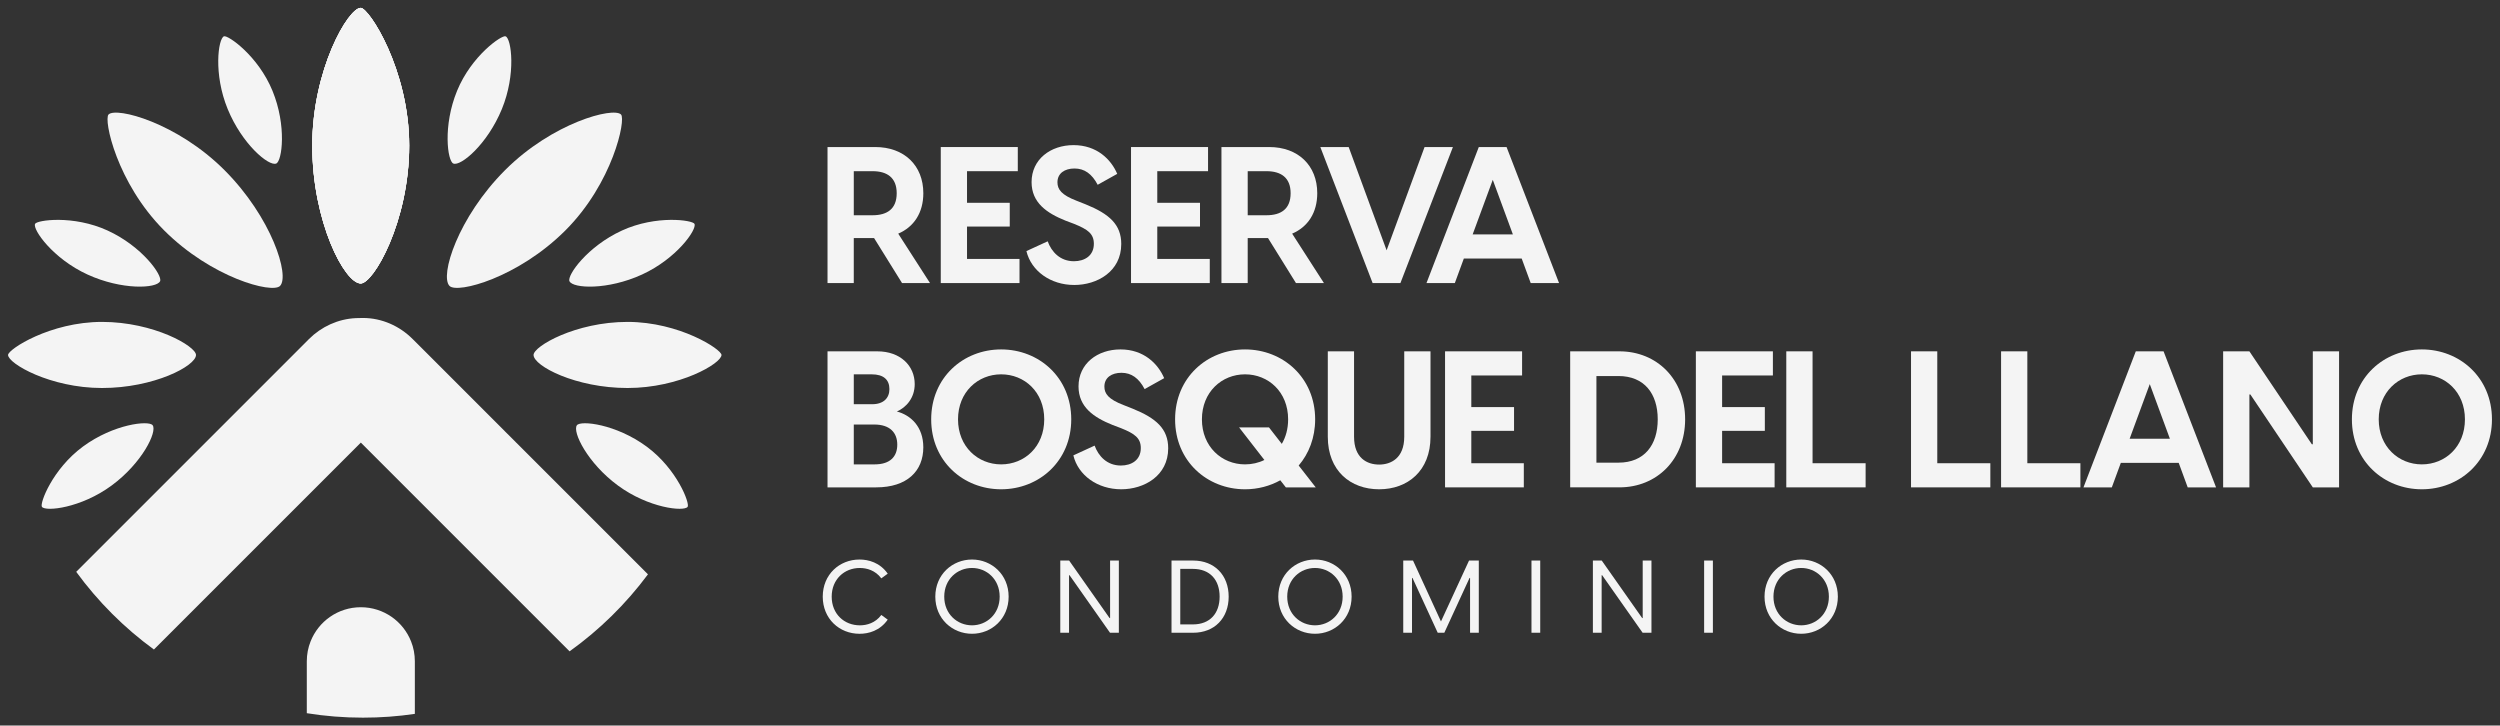 <?xml version="1.0" encoding="UTF-8"?>
<svg xmlns="http://www.w3.org/2000/svg" id="Capa_1" width="317" height="92" viewBox="0 0 317 92">
  <rect x="0" y="0" width="317" height="92" fill="#333333" stroke="none"/>
  <defs>
    <style>.cls-1{fill:#f4f4f4;}</style>
  </defs>
  <path class="cls-1" d="M82.161,72.825c-2.786,3.747-6.142,7.046-9.937,9.765l-26.469-26.469-14.295,14.293-11.944,11.944c-3.771-2.748-7.098-6.079-9.852-9.85l26.239-26.239,3.262-3.267c1.588-1.588,3.704-2.556,5.946-2.663.297-.012.589-.02.888-.02h.04c2.365.004,4.618,1.003,6.287,2.675l3.279,3.275,8.494,8.498,18.062,18.058Z"></path>
  <path class="cls-1" d="M52.602,83.853v6.666c-2.143.317-4.338.48-6.574.48-2.427,0-4.808-.192-7.126-.565v-6.582c0-.888.168-1.735.476-2.512.999-2.542,3.474-4.342,6.374-4.342s5.375,1.8,6.374,4.342c.309.777.476,1.624.476,2.512"></path>
  <path class="cls-1" d="M51.882,18.471c0,9.648-4.534,17.471-6.144,17.471-2.038,0-6.144-7.822-6.144-17.471S44.156,1,45.738,1c1.039,0,6.144,7.822,6.144,17.471"></path>
  <path class="cls-1" d="M51.882,18.471c0,9.648-4.534,17.471-6.144,17.471-2.038,0-6.144-7.822-6.144-17.471S44.156,1,45.738,1c1.039,0,6.144,7.822,6.144,17.471"></path>
  <path class="cls-1" d="M51.882,18.471c0,9.648-4.534,17.471-6.144,17.471-2.038,0-6.144-7.822-6.144-17.471S44.156,1,45.738,1c1.039,0,6.144,7.822,6.144,17.471"></path>
  <path class="cls-1" d="M51.896,18.471c0,9.648-4.534,17.471-6.144,17.471-2.038,0-6.144-7.822-6.144-17.471S44.171,1,45.753,1c1.039,0,6.144,7.822,6.144,17.471"></path>
  <path class="cls-1" d="M79.571,40.817c-6.582,0-11.916,3.093-11.916,4.191,0,1.39,5.335,4.191,11.916,4.191s11.916-3.111,11.916-4.191c0-.71-5.335-4.191-11.916-4.191"></path>
  <path class="cls-1" d="M78.856,29.235c-4.378,2.008-6.983,5.692-6.648,6.422.424.926,4.826,1.16,9.204-.848,4.378-2.007,6.977-5.704,6.648-6.422-.216-.472-4.826-1.16-9.204.847"></path>
  <path class="cls-1" d="M81.99,56.625c-3.878-2.857-8.363-3.351-8.839-2.704-.603.819,1.324,4.784,5.201,7.641,3.876,2.857,8.369,3.341,8.839,2.706.307-.418-1.323-4.786-5.201-7.643"></path>
  <path class="cls-1" d="M57.961,11.505c-1.83,4.455-1.221,8.926-.478,9.231.942.387,4.32-2.445,6.152-6.9,1.83-4.453,1.209-8.93.478-9.231-.48-.198-4.322,2.445-6.152,6.9"></path>
  <path class="cls-1" d="M71.697,29.212c-6.005,6.005-13.692,8.05-14.694,7.048-1.267-1.269,1.045-8.69,7.048-14.694,6.005-6.002,13.71-8.032,14.694-7.048.648.648-1.043,8.69-7.048,14.694"></path>
  <path class="cls-1" d="M12.937,40.817c6.581,0,11.916,3.093,11.916,4.191,0,1.39-5.335,4.191-11.916,4.191s-11.916-3.111-11.916-4.191c0-.71,5.335-4.191,11.916-4.191"></path>
  <path class="cls-1" d="M13.651,29.235c4.378,2.008,6.983,5.692,6.648,6.422-.424.926-4.826,1.16-9.204-.848-4.378-2.007-6.979-5.704-6.648-6.422.216-.472,4.826-1.16,9.204.847"></path>
  <path class="cls-1" d="M10.517,56.625c3.878-2.857,8.363-3.351,8.839-2.704.603.819-1.324,4.784-5.201,7.641-3.876,2.857-8.369,3.341-8.839,2.706-.307-.418,1.323-4.786,5.201-7.643"></path>
  <path class="cls-1" d="M34.547,11.505c1.83,4.455,1.221,8.926.478,9.231-.942.387-4.32-2.445-6.152-6.9-1.83-4.453-1.209-8.93-.478-9.231.48-.198,4.322,2.445,6.152,6.9"></path>
  <path class="cls-1" d="M20.811,29.212c6.004,6.005,13.691,8.05,14.694,7.048,1.267-1.269-1.045-8.69-7.048-14.694-6.005-6.002-13.71-8.032-14.694-7.048-.648.648,1.043,8.69,7.048,14.694"></path>
  <path class="cls-1" d="M104.324,75.655c0-2.798,2.102-4.707,4.667-4.707,1.122,0,2.58.375,3.573,1.794l-.813.593c-.761-1.019-1.844-1.315-2.734-1.315-1.959,0-3.559,1.444-3.559,3.636,0,2.205,1.6,3.636,3.573,3.636.89,0,1.959-.296,2.72-1.315l.813.593c-.993,1.418-2.437,1.794-3.573,1.794-2.564,0-4.667-1.909-4.667-4.707"></path>
  <path class="cls-1" d="M118.597,75.655c0-2.811,2.167-4.707,4.655-4.707,2.476,0,4.643,1.897,4.643,4.707s-2.167,4.707-4.643,4.707c-2.488,0-4.655-1.897-4.655-4.707M123.251,79.291c1.844,0,3.507-1.418,3.507-3.636s-1.663-3.636-3.507-3.636c-1.856,0-3.521,1.418-3.521,3.636s1.665,3.636,3.521,3.636"></path>
  <polygon class="cls-1" points="134.443 71.077 135.565 71.077 140.696 78.375 140.76 78.375 140.76 71.077 141.87 71.077 141.87 80.231 140.748 80.231 135.615 72.933 135.553 72.933 135.553 80.231 134.443 80.231 134.443 71.077"></polygon>
  <path class="cls-1" d="M148.548,71.078h2.746c2.708,0,4.501,1.856,4.501,4.576,0,2.722-1.794,4.578-4.501,4.578h-2.746v-9.154ZM151.256,79.175c2.179,0,3.392-1.406,3.392-3.521s-1.213-3.519-3.392-3.519h-1.598v7.039h1.598Z"></path>
  <path class="cls-1" d="M162.086,75.655c0-2.811,2.167-4.707,4.655-4.707,2.476,0,4.643,1.897,4.643,4.707s-2.167,4.707-4.643,4.707c-2.488,0-4.655-1.897-4.655-4.707M166.741,79.291c1.844,0,3.507-1.418,3.507-3.636s-1.663-3.636-3.507-3.636c-1.856,0-3.521,1.418-3.521,3.636s1.665,3.636,3.521,3.636"></path>
  <polygon class="cls-1" points="177.932 71.077 179.171 71.077 182.716 78.801 186.275 71.077 187.512 71.077 187.512 80.231 186.404 80.231 186.404 73.282 186.339 73.282 183.141 80.231 182.302 80.231 179.104 73.282 179.042 73.282 179.042 80.231 177.932 80.231 177.932 71.077"></polygon>
  <rect class="cls-1" x="194.191" y="71.077" width="1.11" height="9.154"></rect>
  <polygon class="cls-1" points="201.978 71.077 203.1 71.077 208.231 78.375 208.295 78.375 208.295 71.077 209.405 71.077 209.405 80.231 208.283 80.231 203.15 72.933 203.088 72.933 203.088 80.231 201.978 80.231 201.978 71.077"></polygon>
  <rect class="cls-1" x="216.084" y="71.077" width="1.11" height="9.154"></rect>
  <path class="cls-1" d="M223.742,75.655c0-2.811,2.167-4.707,4.655-4.707,2.476,0,4.643,1.897,4.643,4.707s-2.167,4.707-4.643,4.707c-2.488,0-4.655-1.897-4.655-4.707M228.396,79.291c1.844,0,3.507-1.418,3.507-3.636s-1.663-3.636-3.507-3.636c-1.856,0-3.521,1.418-3.521,3.636s1.665,3.636,3.521,3.636"></path>
  <path class="cls-1" d="M104.931,44.55h6.317c2.913,0,4.737,1.822,4.737,4.154,0,1.774-1.093,2.964-2.26,3.474,1.749.46,3.351,1.919,3.351,4.542,0,3.012-2.064,5.078-5.976,5.078h-6.17v-17.249ZM110.593,51.255c1.457,0,2.185-.801,2.185-1.919,0-1.19-.752-1.87-2.236-1.87h-2.282v3.789h2.332ZM110.908,58.883c1.943,0,2.867-.973,2.867-2.502,0-1.507-.924-2.552-2.916-2.552h-2.599v5.054h2.647Z"></path>
  <path class="cls-1" d="M118.075,53.174c0-5.296,4.057-8.867,8.867-8.867s8.892,3.571,8.892,8.867-4.082,8.867-8.892,8.867-8.867-3.571-8.867-8.867M126.943,58.883c2.964,0,5.466-2.236,5.466-5.71s-2.502-5.708-5.466-5.708c-2.94,0-5.466,2.234-5.466,5.708s2.526,5.71,5.466,5.71"></path>
  <path class="cls-1" d="M136.101,57.742l2.697-1.239c.484,1.336,1.578,2.526,3.327,2.526,1.362,0,2.528-.704,2.528-2.209,0-1.265-.754-1.824-2.504-2.528l-1.093-.414c-2.357-.946-4.3-2.258-4.3-4.883,0-2.891,2.405-4.689,5.321-4.689,2.964,0,4.762,1.822,5.54,3.644l-2.48,1.386c-.728-1.386-1.675-2.066-2.94-2.066-1.239,0-2.161.607-2.161,1.749,0,.9.51,1.604,2.405,2.332l1.166.462c3.012,1.215,4.52,2.575,4.52,5.03,0,3.497-3.063,5.197-5.954,5.197-3.012,0-5.466-1.774-6.073-4.3"></path>
  <path class="cls-1" d="M162.341,60.899c-1.313.73-2.843,1.142-4.471,1.142-4.81,0-8.867-3.571-8.867-8.867s4.057-8.867,8.867-8.867,8.892,3.571,8.892,8.867c0,2.332-.801,4.35-2.088,5.855l2.161,2.77h-3.789l-.704-.9ZM157.87,58.883c.874,0,1.725-.194,2.453-.559l-3.206-4.13h3.789l1.628,2.09c.51-.876.801-1.921.801-3.111,0-3.474-2.502-5.708-5.466-5.708-2.94,0-5.466,2.234-5.466,5.708s2.526,5.71,5.466,5.71"></path>
  <path class="cls-1" d="M168.365,55.385v-10.835h3.329v10.835c0,2.698,1.65,3.523,3.182,3.523,1.507,0,3.182-.825,3.182-3.523v-10.835h3.329v10.835c0,4.324-2.891,6.656-6.511,6.656s-6.511-2.332-6.511-6.656"></path>
  <polygon class="cls-1" points="183.233 44.549 193.001 44.549 193.001 47.61 186.562 47.61 186.562 51.619 191.98 51.619 191.98 54.631 186.562 54.631 186.562 58.737 193.219 58.737 193.219 61.798 183.233 61.798 183.233 44.549"></polygon>
  <path class="cls-1" d="M199.099,44.549h6.243c4.762,0,8.333,3.547,8.333,8.625s-3.571,8.623-8.333,8.623h-6.243v-17.249ZM205.22,58.664c3.281,0,4.981-2.236,4.981-5.49,0-3.256-1.701-5.492-4.981-5.492h-2.794v10.982h2.794Z"></path>
  <polygon class="cls-1" points="215.035 44.549 224.802 44.549 224.802 47.61 218.364 47.61 218.364 51.619 223.781 51.619 223.781 54.631 218.364 54.631 218.364 58.737 225.02 58.737 225.02 61.798 215.035 61.798 215.035 44.549"></polygon>
  <polygon class="cls-1" points="226.502 44.549 229.832 44.549 229.832 58.737 236.56 58.737 236.56 61.798 226.502 61.798 226.502 44.549"></polygon>
  <polygon class="cls-1" points="242.318 44.549 245.647 44.549 245.647 58.737 252.376 58.737 252.376 61.798 242.318 61.798 242.318 44.549"></polygon>
  <polygon class="cls-1" points="253.737 44.549 257.066 44.549 257.066 58.737 263.795 58.737 263.795 61.798 253.737 61.798 253.737 44.549"></polygon>
  <path class="cls-1" d="M274.34,44.549l6.656,17.251h-3.595l-1.142-3.111h-7.338l-1.142,3.111h-3.595l6.634-17.251h3.523ZM275.141,55.628l-2.55-6.924-2.552,6.924h5.103Z"></path>
  <polygon class="cls-1" points="281.894 44.549 285.223 44.549 293.142 56.332 293.264 56.332 293.264 44.549 296.593 44.549 296.593 61.798 293.264 61.798 285.344 50.015 285.223 50.015 285.223 61.798 281.894 61.798 281.894 44.549"></polygon>
  <path class="cls-1" d="M298.221,53.174c0-5.296,4.057-8.867,8.867-8.867s8.892,3.571,8.892,8.867-4.082,8.867-8.892,8.867-8.867-3.571-8.867-8.867M307.088,58.883c2.964,0,5.466-2.236,5.466-5.71s-2.502-5.708-5.466-5.708c-2.94,0-5.466,2.234-5.466,5.708s2.526,5.71,5.466,5.71"></path>
  <path class="cls-1" d="M110.834,30.186h-2.575v5.71h-3.329v-17.251h6.051c3.668,0,6.097,2.332,6.097,5.855,0,2.478-1.19,4.275-3.184,5.127l4.033,6.269h-3.547l-3.547-5.71ZM110.641,27.294c1.822,0,3.061-.777,3.061-2.794,0-1.991-1.239-2.794-3.061-2.794h-2.381v5.589h2.381Z"></path>
  <polygon class="cls-1" points="119.289 18.645 129.056 18.645 129.056 21.706 122.618 21.706 122.618 25.715 128.036 25.715 128.036 28.727 122.618 28.727 122.618 32.833 129.274 32.833 129.274 35.894 119.289 35.894 119.289 18.645"></polygon>
  <path class="cls-1" d="M130.149,31.837l2.697-1.239c.484,1.336,1.578,2.526,3.327,2.526,1.362,0,2.528-.704,2.528-2.209,0-1.265-.754-1.824-2.504-2.528l-1.093-.412c-2.357-.948-4.3-2.26-4.3-4.885,0-2.891,2.405-4.689,5.321-4.689,2.964,0,4.762,1.822,5.54,3.644l-2.48,1.386c-.728-1.386-1.675-2.066-2.94-2.066-1.239,0-2.161.607-2.161,1.749,0,.9.51,1.604,2.405,2.332l1.166.462c3.012,1.215,4.52,2.575,4.52,5.03,0,3.497-3.063,5.197-5.954,5.197-3.012,0-5.466-1.774-6.073-4.3"></path>
  <polygon class="cls-1" points="143.414 18.645 153.181 18.645 153.181 21.706 146.743 21.706 146.743 25.715 152.16 25.715 152.16 28.727 146.743 28.727 146.743 32.833 153.399 32.833 153.399 35.894 143.414 35.894 143.414 18.645"></polygon>
  <path class="cls-1" d="M160.784,30.186h-2.575v5.71h-3.329v-17.251h6.051c3.668,0,6.097,2.332,6.097,5.855,0,2.478-1.19,4.275-3.184,5.127l4.033,6.269h-3.547l-3.547-5.71ZM160.59,27.294c1.822,0,3.061-.777,3.061-2.794,0-1.991-1.239-2.794-3.061-2.794h-2.381v5.589h2.381Z"></path>
  <polygon class="cls-1" points="167.417 18.645 171.012 18.645 175.822 31.74 180.635 18.645 184.23 18.645 177.572 35.894 174.049 35.894 167.417 18.645"></polygon>
  <path class="cls-1" d="M191.033,18.645l6.656,17.251h-3.595l-1.142-3.111h-7.338l-1.142,3.111h-3.595l6.634-17.251h3.523ZM191.834,29.724l-2.55-6.924-2.552,6.924h5.103Z"></path>
</svg>
